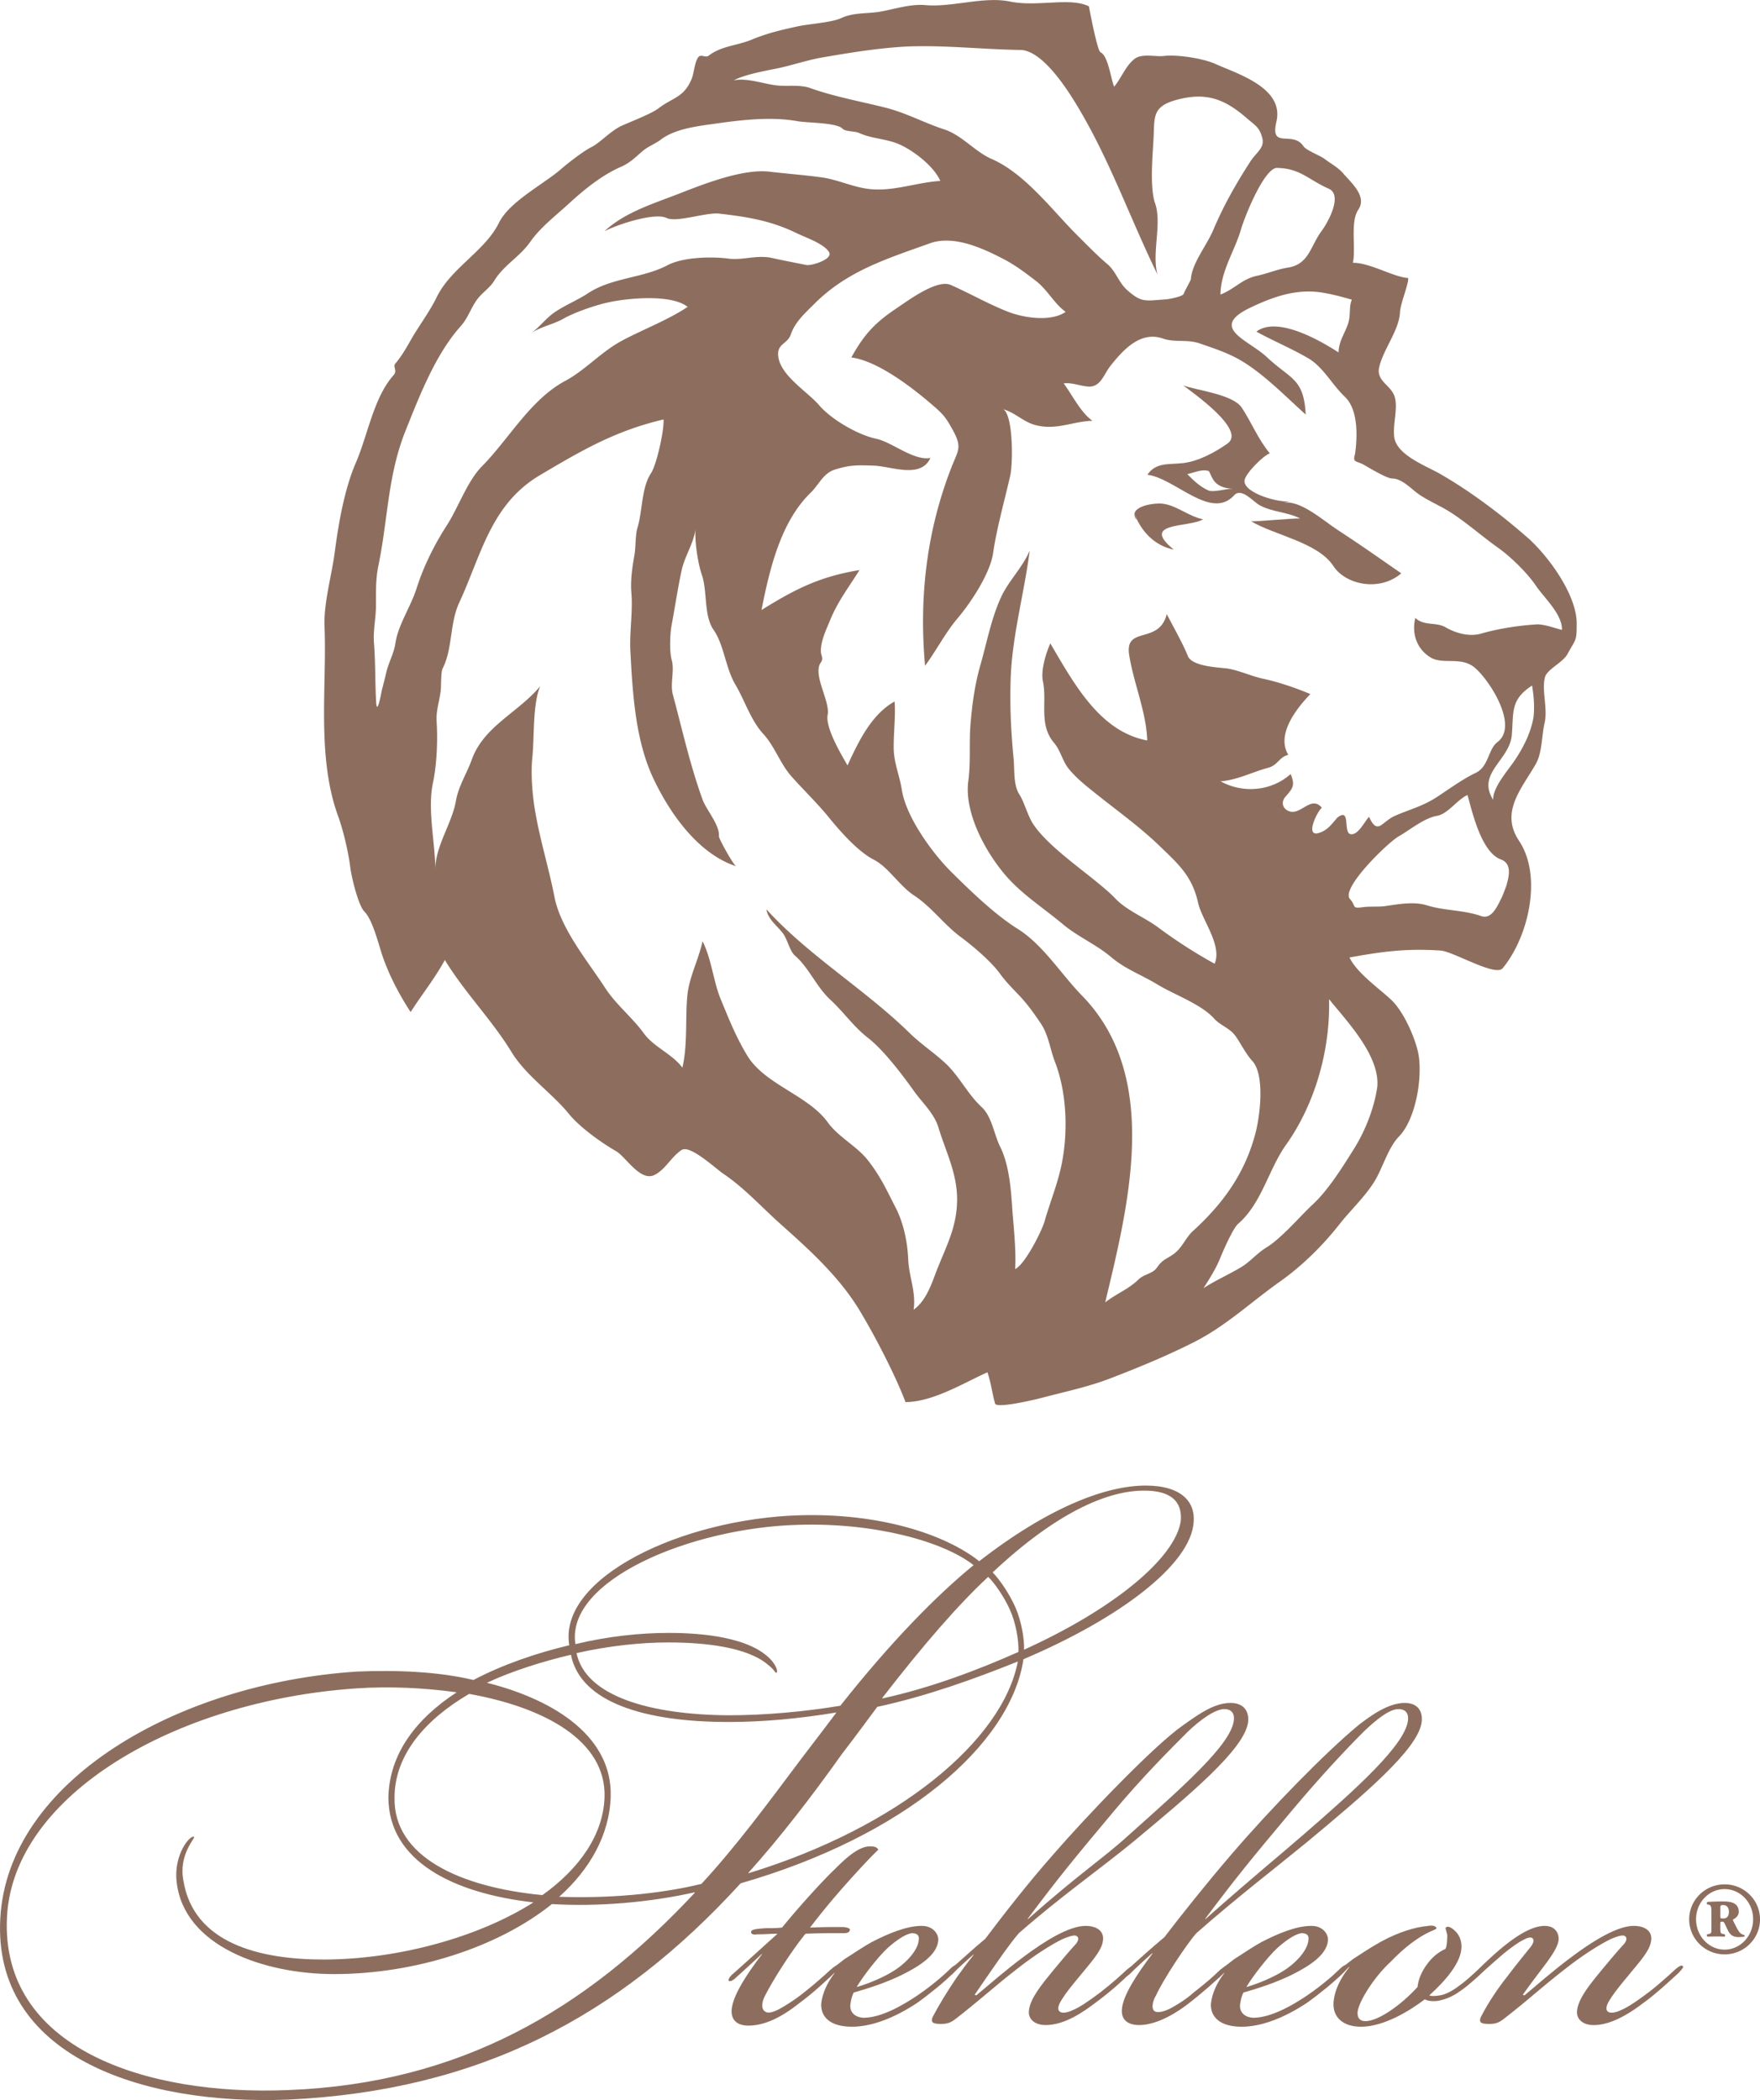 <svg viewBox="0 0 700 835" xmlns="http://www.w3.org/2000/svg" fill-rule="evenodd" clip-rule="evenodd" stroke-linejoin="round" stroke-miterlimit="1.414"><path d="M513.118 199.247c-3.515.916-18.385-2.952-18.155-8.087.12-2.658 7.435-10.047 10.081-10.894-4.785-5.83-7.137-12.075-11.159-18.181-3.477-5.288-17.814-6.852-23.268-8.829 3.208 2.497 25.275 17.704 17.593 23.098-4.998 3.503-11.41 6.992-17.52 7.755-5.672.711-10.866-.482-14.342 4.648 10.988 1.351 25.334 18.334 34.546 8.138 2.825-3.127 7.452 2.45 9.936 3.886 4.943 2.855 11.048 2.676 16.238 5.365-3.997-.03-15.458 1.129-19.455 1.137 9.493 5.582 26.596 8.407 32.74 17.81 4.887 7.47 18.368 10.256 26.97 2.872-8.406-5.863-16.812-11.751-25.41-17.337-5.535-3.6-15.199-12.318-21.76-10.61.984-.255 1.977-.515 2.965-.77-4.46 1.163 0 0 0 0zm-31.163-3.732c-3.907-1.291-6.932-4.125-9.744-7.01 2.705-.549 5.722-2.104 8.55-1.21 1.484 2.114 1.484 6.635 9.673 7.065-3.191-.166-7.175 1.585-10.158.597.546.183 1.112.434 1.679.558-3.907-1.291 0 0 0 0z" fill="#8d6e5e" fill-rule="nonzero"/><g transform="translate(-1765.278 -586.287) scale(4.261)"><clipPath id="a"><path d="M444.535 137.601h116.922v131.108H444.535z"/></clipPath><g clip-path="url(#a)" fill="#8d6e5e" fill-rule="nonzero"><path d="M520.11 185.34c.6 1.741 1.881 3.168 3.739 3.538-3.229-2.616 1.487-2.03 2.731-2.83-1.345-.258-2.539-1.361-3.874-1.463-.845-.064-3.24.299-2.32 1.554l-.276-.799c.6 1.741 0 0 0 0z"/><path d="M557.239 188.086c-2.588-2.303-5.543-4.553-8.525-6.269-1.265-.728-3.969-1.722-4.269-3.338-.222-1.205.44-2.986-.056-4.067-.424-.924-1.638-1.333-1.369-2.538.37-1.657 1.861-3.461 1.943-5.126.043-.869.83-2.676.764-3.214-1.343-.072-3.569-1.435-5.16-1.419.3-1.363-.267-3.824.501-4.946.86-1.254-.68-2.54-1.382-3.371-.492-.583-1.165-.919-1.759-1.374-.427-.326-1.713-.794-1.975-1.188-1-1.504-3.144.355-2.521-2.298.741-3.162-3.673-4.465-5.7-5.379-1.157-.522-3.559-.89-4.809-.744-.836.099-2.073-.279-2.78.31-.824.684-1.186 1.749-1.858 2.558-.315-.73-.55-2.876-1.279-3.217-.294-.139-1.01-3.902-1.074-4.279-1.752-.877-4.823.075-7.346-.446-2.486-.513-5.397.556-7.932.329-1.369-.122-2.828.364-4.173.604-1.236.222-2.503.056-3.69.615-.854.401-3.057.547-4.048.764-1.511.331-2.831.633-4.295 1.241-1.342.558-2.836.581-4.021 1.499-.282.219-.7-.175-.945.12-.354.43-.416 1.517-.631 2.036-.738 1.777-1.753 1.715-3.096 2.754-.65.503-2.715 1.291-3.469 1.641-1.014.471-1.992 1.583-2.818 1.988-.711.35-2.191 1.497-2.78 2.014-1.631 1.431-4.837 3.032-5.826 5.035-1.315 2.66-4.472 4.2-5.811 6.941-.685 1.401-1.653 2.654-2.425 4.011-.413.728-.879 1.535-1.426 2.171-.293.342.237.635-.19 1.113-1.843 2.069-2.41 5.631-3.505 8.15-1.07 2.464-1.627 5.713-1.974 8.365-.285 2.181-1.043 4.752-.952 6.932.23 5.546-.752 12.109 1.255 17.646.508 1.402.975 3.401 1.158 4.877.101.812.734 3.498 1.31 4.07.776.768 1.326 3.076 1.693 4.152.609 1.785 1.585 3.645 2.621 5.219 1.068-1.666 2.249-3.117 3.195-4.857 1.825 3.009 4.371 5.564 6.19 8.539 1.416 2.313 3.734 3.792 5.413 5.851 1.007 1.234 3.011 2.665 4.39 3.458.894.516 2.26 2.866 3.572 2.213 1.034-.514 1.569-1.703 2.538-2.331.785-.509 3.165 1.726 3.862 2.197 2.031 1.37 3.598 3.141 5.472 4.808 2.607 2.319 5.354 4.823 7.215 7.868 1.37 2.244 3.367 6.062 4.346 8.65 2.562 0 5.539-1.843 7.645-2.779.332.939.443 1.961.716 2.919.133.467 3.526-.316 4.394-.545 2.228-.587 4.307-1.015 6.354-1.804 2.621-1.009 5.293-2.105 7.842-3.396 2.976-1.508 5.31-3.741 7.996-5.636 2.059-1.456 3.987-3.351 5.535-5.322 1.067-1.36 2.52-2.706 3.376-4.171.702-1.201 1.232-3.058 2.197-4.041 1.639-1.673 2.278-5.841 1.762-7.98-.356-1.482-1.371-3.755-2.518-4.817-1.167-1.081-3.169-2.478-3.854-3.915 3.088-.564 5.382-.86 8.501-.645 1.186.082 5.116 2.467 5.793 1.65 2.4-2.891 3.741-8.582 1.528-11.891-1.79-2.675.233-4.85 1.555-7.149.618-1.071.552-2.662.832-3.849.313-1.335-.297-3.085.041-4.286.203-.72 1.678-1.369 2.092-2.14.775-1.438.868-1.134.862-2.886-.011-2.651-2.626-6.238-4.553-7.953.111.099.232.192.335.298-1.347-1.2 0 0 0 0zm-24.131-34.817c2.444-.093 3.181 1.034 5.203 1.933 1.357.604-.103 3.196-.674 3.96-1.033 1.382-1.152 3.092-3.134 3.401-.993.156-1.891.554-2.871.762-1.425.301-2.094 1.236-3.426 1.756.023-2.194 1.341-4.09 1.916-6.083.336-1.157 2.147-5.697 3.362-5.744-.105.005-.274-.024-.376.015.96-.037 0 0 0 0zm-34.336-11.328c3.639-.161 7.162.262 10.748.314 2.09.03 4.417 3.709 5.415 5.382 2.992 5.011 4.846 10.364 7.396 15.575-.576-2.045.489-4.857-.279-6.794-.43-1.59-.185-4.181-.094-5.853.109-2.051-.167-3.032 2.188-3.664 2.786-.746 4.51-.028 6.564 1.761.719.627 1.109.777 1.384 1.746.283.995-.51 1.34-1.128 2.301-1.341 2.087-2.461 4.056-3.435 6.353-.623 1.467-1.98 3.08-2.085 4.573-.009.133-.584 1.107-.675 1.382-.085.253-1.378.493-1.685.513-1.888.125-2.225.339-3.588-.866-.782-.691-1.042-1.745-1.847-2.425-.953-.806-1.872-1.762-2.764-2.645-2.357-2.336-4.901-5.803-8.05-7.172-1.526-.662-2.781-2.224-4.402-2.75-1.914-.619-3.56-1.554-5.588-2.057-2.289-.567-4.745-1.019-6.939-1.806-.867-.312-1.976-.166-2.873-.224-1.353-.089-2.926-.77-4.267-.492 1.065-.549 2.82-.863 4.02-1.107 1.413-.287 2.82-.782 4.217-1.024 2.623-.452 5.455-.919 8.2-1.041-.143.007-.289.008-.433.02 1.697-.076 0 0 0 0zm-49.344 61.62c-.147-1.997-.075-3.968-.233-5.959-.091-1.16.18-2.316.184-3.465.004-1.293-.035-2.498.232-3.783.894-4.313.853-8.368 2.525-12.553 1.3-3.252 2.793-7.125 5.152-9.77.698-.782.924-1.641 1.516-2.466.461-.644 1.217-1.112 1.614-1.769.889-1.468 2.36-2.204 3.368-3.64.949-1.353 2.424-2.481 3.626-3.585 1.409-1.293 3.069-2.642 4.831-3.407.857-.372 1.347-.892 2.051-1.494.449-.382 1.252-.72 1.628-1.012 1.382-1.079 3.553-1.3 5.307-1.549 2.415-.343 5.119-.641 7.541-.199.834.151 3.635.116 4.174.702.246.267 1.149.213 1.526.387 1.114.515 2.425.54 3.549.978 1.371.533 3.433 2.089 4.035 3.501-2.252.137-4.401 1.02-6.678.748-1.516-.181-2.908-.881-4.43-1.086-1.599-.217-3.217-.335-4.817-.525-2.472-.293-6.072 1.118-8.348 2.008-2.381.934-5.159 1.754-7.075 3.554 1.078-.584 4.653-1.79 5.793-1.245.963.46 3.671-.551 4.949-.402 2.642.307 4.809.656 7.21 1.828.778.379 2.522.963 3.012 1.756.413.667-1.649 1.302-2.117 1.208-1.058-.216-2.154-.419-3.2-.654-1.42-.315-2.724.234-4.085.056-1.602-.21-4.245-.138-5.685.624-2.305 1.217-5.159 1.125-7.437 2.627-.955.629-2.038 1.061-3.014 1.707-.914.604-1.526 1.521-2.422 2.114.933-.709 2.157-.889 3.172-1.466 1.065-.605 3.006-1.266 4.214-1.527 1.806-.389 5.851-.784 7.379.427-1.812 1.214-4.187 2.113-6.133 3.155-1.951 1.045-3.415 2.746-5.305 3.756-3.238 1.731-5.271 5.45-7.75 7.951-1.389 1.401-2.214 3.859-3.299 5.534-1.154 1.783-2.176 3.845-2.816 5.869-.526 1.664-1.733 3.432-1.976 5.119-.136.941-.62 1.754-.843 2.685a52.413 52.413 0 0 1-.415 1.651c-.024.09-.444 2.519-.541 1.186.009.122-.015.308.031.425-.057-.785 0 0 0 0zm59.336 46.697c-.114-1.802-.307-4.032-1.124-5.668-.571-1.145-.764-2.807-1.728-3.698-1.323-1.224-2.098-2.913-3.426-4.131-1.064-.978-2.246-1.749-3.276-2.757-4.194-4.105-9.45-7.231-13.384-11.56.155.966 1.018 1.533 1.561 2.267.403.547.619 1.639 1.104 2.057 1.321 1.138 1.975 2.89 3.312 4.121 1.223 1.129 2.154 2.501 3.479 3.531 1.484 1.154 3.189 3.4 4.325 4.997.763 1.073 1.873 2.055 2.278 3.391.664 2.194 1.691 4.156 1.737 6.527.048 2.543-.913 4.346-1.807 6.57-.52 1.298-.991 2.992-2.247 3.899.242-1.64-.438-3.082-.505-4.684-.066-1.601-.429-3.398-1.173-4.836-.849-1.642-1.362-2.84-2.564-4.39-1.057-1.362-2.773-2.188-3.767-3.566-1.837-2.547-5.886-3.528-7.524-6.241-1.06-1.756-1.685-3.349-2.466-5.235-.705-1.707-.849-3.724-1.703-5.433-.395 1.812-1.271 3.345-1.431 5.177-.186 2.12.044 4.541-.455 6.621-.931-1.272-2.66-1.913-3.596-3.201-1.081-1.486-2.592-2.679-3.591-4.212-1.628-2.501-4.168-5.538-4.747-8.502-.554-2.846-1.399-5.44-1.858-8.324-.221-1.389-.362-3.282-.211-4.712.199-1.891.015-4.936.733-6.642-2.01 2.431-5.268 3.738-6.377 6.829-.478 1.332-1.25 2.478-1.493 3.887-.357 2.073-1.927 4.222-1.914 6.349-.033-2.525-.748-5.58-.225-8.051.363-1.724.454-3.95.342-5.725-.067-1.065.302-1.978.395-3.02.03-.332 0-1.596.165-1.921.948-1.858.647-4.188 1.546-6.134 2.067-4.468 2.949-9.18 7.52-11.894 3.918-2.325 7.064-4.158 11.555-5.21.072.958-.644 4.232-1.173 5.022-.894 1.333-.786 3.546-1.265 5.096-.201.653-.151 1.827-.279 2.535-.194 1.08-.385 2.394-.288 3.494.156 1.775-.189 3.699-.09 5.508.212 3.912.456 8.255 2.143 11.841 1.497 3.177 4.132 7.016 7.723 8.193-.282-.17-1.622-2.578-1.603-2.802.09-1.044-1.171-2.44-1.529-3.426-1.173-3.243-1.888-6.509-2.767-9.778-.278-1.03.178-2.244-.114-3.257-.213-.745-.157-2.415-.01-3.203.366-1.971.59-3.548.952-5.193.286-1.301 1.213-2.657 1.303-3.976-.139 1.16.194 3.353.574 4.453.524 1.519.167 3.793 1.092 5.125.989 1.424 1.116 3.561 2.032 5.103.885 1.489 1.436 3.338 2.617 4.618 1.055 1.145 1.575 2.773 2.609 3.939 1.17 1.319 2.437 2.525 3.538 3.883 1.025 1.264 2.703 3.16 4.142 3.893 1.391.706 2.389 2.438 3.785 3.354 1.632 1.071 2.77 2.703 4.338 3.863 1.116.825 2.83 2.273 3.658 3.412.701.962 1.443 1.636 2.062 2.324.67.745 1.234 1.549 1.785 2.374.71 1.065.85 2.396 1.307 3.57 1.099 2.838 1.226 6.499.626 9.487-.377 1.875-1.078 3.537-1.602 5.371-.265.92-1.828 4.021-2.745 4.456.106-1.992-.187-4.245-.311-6.206.011.149.032.302.03.451-.107-1.694 0 0 0 0zm34.118-11.528c-.234 2.017-1.102 4.285-2.183 6.014-1.053 1.684-2.412 3.88-3.873 5.232-1.152 1.066-2.913 3.153-4.313 4.011-.926.567-1.52 1.332-2.37 1.844-1.152.693-2.391 1.227-3.518 1.962.536-.837 1.145-1.798 1.516-2.709.271-.667 1.22-2.865 1.717-3.295 2.208-1.915 2.841-5.091 4.476-7.383 2.703-3.794 4.134-8.852 4.009-13.577 1.686 2.09 4.833 5.35 4.493 8.294.016-.127.044-.263.046-.393-.129 1.119 0 0 0 0zm11.627-17.485c-.417.8-.938 2.19-1.978 1.826-1.637-.576-3.394-.485-5.037-.995-1.219-.378-2.608-.122-3.853.059-.707.103-1.431.012-2.146.109-1.099.149-.591-.102-1.197-.757-.905-.976 3.537-5.279 4.547-5.853 1.099-.626 2.368-1.706 3.58-1.915 1.031-.179 1.92-1.558 2.842-1.938.451 1.615 1.293 5.34 3.111 6.006 1.08.396.756 1.633.498 2.498-.029.099-.652 1.679-.367.96-.289.553 0 0 0 0zm2.967-17.062c-.195 1.594-.93 3.058-1.814 4.377-.612.915-2.049 2.512-2.001 3.661-1.576-2.473 1.551-3.687 1.743-6.058.172-2.15-.134-3.286 1.888-4.599.188 1.138.248 2.096.107 3.243l.077-.624c-.195 1.599 0 0 0 0zm.586-8.339c-1.71.064-3.854.388-5.499.866-1.114.324-2.363-.016-3.342-.583-.872-.505-2.06-.11-2.822-.876-.367 1.442.129 2.917 1.43 3.695 1.143.684 2.774-.097 4.039.891 1.358 1.062 4.236 5.461 2.196 6.999-.887.67-.805 2.297-2.041 2.88-1.141.538-2.52 1.528-3.557 2.213-1.371.902-2.537 1.164-3.959 1.786-1.276.558-1.61 1.869-2.432.1-.408.404-1.001 1.729-1.717 1.615-.734-.117.049-2.545-1.231-1.55-.522.583-.907 1.192-1.743 1.44-1.328.393-.132-2.037.287-2.357-1.009-1.196-1.95.727-3.05.328-.621-.225-.785-.848-.357-1.342.674-.776.951-1.058.49-2.125-1.797 1.601-4.441 1.827-6.533.676 1.581-.128 2.948-.864 4.452-1.268.898-.242 1.008-.995 1.865-1.205-1.15-1.897.764-4.324 2.059-5.668-1.343-.57-2.974-1.126-4.401-1.43-1.124-.239-2.431-.859-3.505-.976-.833-.09-3.171-.199-3.539-1.168-.373-.985-1.454-2.908-1.959-3.89-.708 2.883-3.939 1.05-3.508 3.801.418 2.663 1.586 5.262 1.69 7.99-4.448-.818-6.854-5.341-9.052-9.06-.348.791-.922 2.471-.685 3.568.4 1.868-.413 4.021 1.037 5.719.63.739.785 1.734 1.416 2.478.727.859 1.466 1.444 2.325 2.133 2.042 1.64 4.25 3.205 6.14 5.037 1.705 1.654 3.002 2.746 3.566 5.284.357 1.597 2.269 3.958 1.54 5.678a46.577 46.577 0 0 1-5.276-3.394c-1.285-.952-2.899-1.556-3.977-2.679-1.883-1.964-6.096-4.54-7.702-6.989-.472-.715-.832-2.066-1.271-2.739-.572-.871-.438-2.312-.533-3.291-.247-2.578-.364-4.871-.28-7.463.129-4.023 1.256-7.928 1.779-12.003-.7 1.648-1.987 2.823-2.704 4.415-.918 2.039-1.3 4.186-1.912 6.318-.505 1.765-.752 3.578-.907 5.42-.153 1.819.031 3.574-.209 5.357-.427 3.135 1.886 7.168 3.956 9.324 1.456 1.514 3.26 2.686 4.866 4.031 1.42 1.187 3.101 1.884 4.486 3.055 1.365 1.157 2.801 1.635 4.342 2.571 1.599.969 4.067 1.824 5.288 3.176.625.692 1.476.862 2.056 1.713.515.754.903 1.572 1.518 2.254 1.194 1.321.709 5.125.305 6.682-.965 3.742-3.003 6.59-5.84 9.171-.668.609-.99 1.51-1.707 2.075-.737.58-1.083.502-1.669 1.357-.389.567-1.206.597-1.715 1.099-.929.916-2.098 1.336-3.108 2.14 2.153-9.028 5.249-21.033-2.169-28.63-1.961-2.007-3.611-4.727-6.003-6.227-2.145-1.346-4.339-3.481-6.123-5.238-1.827-1.8-4.292-5.182-4.691-7.751-.205-1.317-.733-2.465-.754-3.827-.023-1.476.186-2.974.081-4.4-2.179 1.207-3.412 3.823-4.395 5.966-.57-.999-2.092-3.517-1.852-4.744.241-1.236-1.434-3.751-.641-4.856.299-.415-.01-.652.003-1.127.029-.986.503-1.936.868-2.829.731-1.779 1.732-3.051 2.737-4.67-3.679.595-6.012 1.774-9.144 3.727.759-3.829 1.794-8.247 4.608-10.966.731-.708 1.163-1.795 2.209-2.128 1.422-.453 2.093-.43 3.66-.38 1.629.053 4.383 1.261 5.293-.717-1.577.284-3.575-1.477-5.06-1.791-1.721-.364-4.186-1.797-5.339-3.138-1.09-1.269-3.638-2.774-3.813-4.598-.11-1.151.863-1.093 1.171-1.983.413-1.193 1.309-1.973 2.195-2.861 3.081-3.084 6.752-4.208 10.817-5.664 2.205-.791 4.953.483 6.893 1.497 1.078.563 1.993 1.262 2.955 1.997 1.102.84 1.721 2.13 2.803 2.913-1.423.966-3.981.544-5.441-.036-1.863-.742-3.514-1.703-5.297-2.482-1.281-.56-4.011 1.488-5.034 2.172-2.027 1.355-3.035 2.433-4.235 4.597 2.575.33 5.977 3.035 7.861 4.688.833.733 1.041 1.076 1.551 1.98.971 1.718.571 1.957-.044 3.528-2.349 5.995-3.058 12.21-2.486 18.573 1.05-1.418 1.895-3.084 3.035-4.428 1.242-1.466 3.039-4.179 3.317-6.088.345-2.372 1.076-4.913 1.606-7.26.238-1.055.295-5.508-.639-6.154 1.037.285 1.849 1.156 2.919 1.452 1.994.552 3.482-.327 5.387-.382-1.106-.778-1.882-2.413-2.689-3.488.752-.11 1.551.247 2.299.295 1.161.077 1.453-1.164 2.083-1.95 1.094-1.369 2.743-3.283 4.883-2.531 1.115.392 2.263.046 3.437.456 1.601.559 2.927.968 4.369 1.918 1.986 1.311 3.757 3.133 5.522 4.717-.173-3.403-1.388-3.258-3.631-5.364-1.715-1.609-5.5-2.732-1.499-4.628 2.073-.983 4.26-1.78 6.68-1.386.935.152 1.849.399 2.759.659-.229.512-.157 1.134-.229 1.676-.15 1.161-.973 1.941-1.016 3.245-1.727-1.116-5.71-3.413-7.669-1.94 1.613.891 3.245 1.55 4.854 2.495 1.384.811 2.18 2.416 3.414 3.595 1.267 1.21 1.163 3.759.944 5.326-.259.843.131.619.834 1.019.456.259 2.136 1.274 2.627 1.273.904-.004 1.758.946 2.427 1.423.899.642 2.019 1.094 2.962 1.692 1.57.997 2.963 2.255 4.474 3.326 1.238.878 2.775 2.398 3.58 3.591.732 1.088 2.46 2.638 2.409 4.091-.824-.197-1.609-.54-2.464-.508.147-.005.299-.025.445-.016-1.115.041 0 0 0 0z"/></g></g><path d="M454.942 592.67c-14.479 0-34.751 8.688-60.141 32.519 2.45 2.454 6.459 8.019 9.13 14.035 2.455 5.79 3.567 12.919 3.345 16.702 35.416-16.033 60.141-36.306 62.365-51.227.222-3.566.222-12.028-14.478-12.028h-.221zm-104.019 82.64c19.378-4.236 38.083-11.36 54.125-18.492.221-4.674-1.116-11.803-3.34-16.702-2.233-5.126-6.464-11.138-8.688-13.145-12.029 11.142-26.06 27.401-42.097 48.113v.226zm-53.234 69.493c59.693-18.262 101.121-52.791 107.133-84.197-17.15 6.906-36.302 13.813-55.906 18.04-3.34 4.457-8.687 11.81-14.035 18.713-12.024 16.932-24.942 33.635-37.192 47.222v.222zm-31.632-95.557c12.697 0 32.744 1.56 40.984 11.138 1.781 2.228 2.45 4.231 1.781 4.678-.443.443-.443-.89-3.34-3.119-8.24-7.128-25.39-8.909-39.647-8.909-10.911 0-23.613 1.338-36.527 4.235 3.562 17.15 29.178 24.5 60.362 24.726 14.257 0 29.621-1.342 44.547-3.788 20.268-25.616 38.308-43.882 53.008-55.91-12.25-9.578-39.642-16.928-69.493-16.038-42.987 1.112-92.881 22.05-88.872 47.444 12.919-3.119 25.838-4.457 36.975-4.457h.222zm23.613 35.416c-32.748 0-58.807-7.571-62.59-26.728-11.36 2.672-23.388 6.46-33.414 11.134 28.288 7.132 49.898 22.28 49.225 45.223-.443 15.143-8.24 28.952-20.49 39.869 18.71.664 39.203-.891 56.575-5.126 13.809-14.921 26.284-31.85 39.65-49.668 4.896-6.464 9.574-12.476 14.031-18.488-14.7 2.446-29.182 3.784-42.765 3.784h-.222zm-103.132-11.138c-17.15 10.026-29.621 24.057-29.621 41.206-.447 23.614 26.28 35.642 58.803 38.76 14.7-10.468 24.278-24.056 24.721-38.981.67-22.497-24.052-35.637-53.677-40.985h-.226zm89.766 78.855c-17.818 4.005-38.313 5.786-56.8 4.678-21.607 17.371-54.794 27.84-86.643 27.84-28.066 0-59.698-11.138-62.591-36.528-1.338-10.92 5.347-18.935 6.907-18.044.668.447-6.238 6.902-4.236 17.37 4.01 24.948 30.294 31.411 55.689 31.411 29.178 0 61.474-8.687 83.528-22.722-31.632-3.562-57.69-16.26-57.69-41.875.442-17.371 11.133-31.185 27.17-41.654-12.919-1.78-26.728-2.445-39.868-1.555C69.6 676.2 5.229 713.84 2.78 762.173c-2.672 52.122 55.019 71.274 112.036 68.829 68.16-2.672 118.054-31.85 161.488-78.403v-.221zm179.528-161.714c13.14 0 19.604 5.795 18.93 14.478-1.111 16.932-29.399 38.313-67.707 54.572-5.126 34.078-47.448 70.388-112.49 89.097-48.777 53.456-104.46 82.417-179.749 85.979C55.57 837.235-2.79 816.97.108 762.842c2.897-54.572 70.162-93.55 141.884-98.228 15.816-.665 32.296 0 46.331 3.345 11.36-6.017 24.943-10.69 38.087-13.814-4.456-26.953 44.994-50.337 91.769-51.674 31.402-.891 57.47 7.354 71.279 18.265 27.84-21.606 50.558-30.072 66.148-30.072h.226z" fill="#8d6e5e" fill-rule="nonzero"/><path d="M303.01 776.877a1000.06 1000.06 0 0 1-10.468 9.578c-.89.89-2.228 1.555-2.672 1.112-.447-.447.67-2.002 1.56-2.671 6.012-5.347 13.587-12.254 17.818-16.042-2.897 0-4.452.226-8.018.226-1.56.226-2.672 0-2.45-1.117.221-.89 2.45-1.107 6.016-1.329 2.671 0 3.784 0 6.238-.226 6.902-8.462 15.811-18.266 20.933-23.166 4.01-4.009 9.357-9.13 14.035-9.13 2.45 0 2.893.664 3.34 1.333-2.675 2.454-8.462 8.688-13.591 14.478-5.122 5.79-9.127 10.695-13.584 16.485 5.122-.226 9.131-.226 12.693-.226 1.564 0 3.566.452 3.123 1.343-.447 1.329-2.232 1.107-4.014 1.107-4.895 0-8.461 0-13.583.222-4.457 5.352-12.028 16.71-16.037 24.504-1.338 2.45-1.786 5.347 0 6.463 1.337.89 3.562 0 5.343-.89 2.45-1.342 6.463-3.788 10.025-6.685 4.01-3.12 8.24-6.907 10.69-9.135 1.113-.891 2.229-2.003 2.898-1.334.664.443-1.117 2.224-1.785 2.897-2.672 2.672-8.462 8.015-13.367 11.581-4.23 3.34-12.023 9.13-20.485 9.13-5.126 0-6.907-2.892-6.681-6.233.443-5.573 5.564-13.587 12.024-22.053v-.222z" fill="#8d6e5e" fill-rule="nonzero"/><path d="M340.872 790.017c4.452-1.333 10.686-3.788 15.369-6.906 5.568-3.788 8.909-8.462 9.13-11.581.444-2.007-.668-2.898-2.671-2.898-2.007.222-5.347 2.007-9.8 6.017-3.566 3.344-9.357 10.69-12.028 15.142v.226zm25.837-24.278c4.453 0 6.681 3.34 6.46 5.79-.448 5.795-7.576 10.248-14.257 13.588-6.68 3.345-14.7 5.79-19.378 7.129-.89 1.78-1.116 3.34-1.334 4.9-.225 3.114 1.999 4.9 5.122 5.121 4.9 0 11.36-2.224 20.268-8.019 5.122-3.34 10.912-8.019 14.253-11.359.89-.89 2.228-2.003 2.897-1.334.669.665-1.116 2.446-1.78 3.12-3.12 3.118-8.463 7.57-14.036 11.58-9.352 6.238-18.487 9.578-26.059 9.578-8.24 0-12.475-3.566-12.25-9.135.444-4.23 2.45-8.462 5.348-12.25h-.226c-.665.67-1.112 1.117-1.781 1.781-1.116.89-2.45 1.781-2.897 1.338-.444-.669.673-1.78 1.563-2.671 2.224-2.229 5.122-4.231 7.346-6.012 2.232-1.342 6.685-4.457 10.694-6.685 6.46-3.345 13.81-6.46 19.822-6.46h.225z" fill="#8d6e5e" fill-rule="nonzero"/><path d="M408.797 763.068c21.16-18.714 29.847-24.057 39.868-33.192 21.385-19.152 41.21-36.306 42.101-46.106.222-2.893-1.333-4.235-3.783-4.235-3.788 0-9.804 4.457-14.483 8.914-7.35 7.35-18.044 18.044-29.62 31.853-16.264 19.378-22.055 26.502-34.083 42.54v.226zm-20.49 30.29c5.343-4.457 11.36-9.8 19.152-15.59 7.802-5.79 17.593-12.029 24.283-12.029 4.674 0 7.567 2.224 6.902 6.012-.447 4.01-5.343 9.135-8.91 13.588-3.561 4.235-6.015 7.35-7.35 9.578-1.78 2.672-1.78 4.235-.894 4.904 1.117.89 3.562.222 5.347-.669 2.676-1.116 6.238-3.566 10.695-6.906 4.896-3.784 8.019-6.681 10.686-9.135.9-.665 2.454-2.003 2.897-1.334.674.669-1.107 2.224-1.776 2.897-2.672 2.672-7.798 7.35-13.592 11.581-4.674 3.566-12.25 8.91-19.821 8.91-4.453 0-7.129-2.446-6.686-5.795.448-4.9 5.574-10.908 9.361-15.59 3.34-4.006 6.451-7.793 9.353-10.912.89-1.117 1.338-2.45.226-3.124-1.121-.664-4.24.674-5.795 1.343-4.014 2.002-10.247 5.79-17.376 11.359-9.8 7.571-15.142 12.697-24.942 20.273-2.007 1.555-3.34 1.998-5.795 1.998-3.114 0-4.674-.443-2.893-3.566 2.224-4.227 5.347-9.353 9.131-14.922 1.781-2.45 4.01-5.564 6.685-8.905v-.225c-3.345 2.893-6.685 6.012-8.466 7.797-1.338 1.112-2.003 1.333-2.45.669-.443-.448.447-1.338 1.56-2.454 4.23-3.562 8.909-8.015 14.03-12.25 7.576-10.022 16.928-22.05 26.945-33.413 12.928-14.921 40.103-43.43 51.684-51.45 6.233-4.456 12.471-8.908 18.935-8.908 5.786 0 7.571 4.013 6.902 8.018-1.781 10.69-23.166 28.51-45.663 47.223-13.583 11.133-28.96 21.828-45.437 36.301-3.788 4.236-12.25 16.707-17.597 24.504l.67.222z" fill="#8d6e5e" fill-rule="nonzero"/><path d="M479.39 763.068c21.163-18.714 28.291-24.278 38.534-33.192 21.611-18.709 41.21-36.306 42.101-46.106.222-2.893-1.333-4.235-3.788-4.235-3.783 0-9.13 4.457-13.809 8.914-7.35 7.35-17.375 18.044-28.956 31.853-16.26 19.378-22.05 26.502-34.082 42.54v.226zm-21.163 13.583c-3.34 2.898-6.903 6.238-8.901 8.245-1.342 1.112-2.007 1.333-2.454.669-.443-.448.447-1.338 1.563-2.454 4.231-3.788 9.349-8.462 14.696-12.915 6.46-8.466 16.932-21.61 26.51-32.748 16.034-18.705 37.644-40.759 50.559-51.45 5.125-4.004 12.028-8.908 18.492-8.908 5.786 0 7.345 4.013 6.676 8.018-1.78 10.69-22.94 28.51-45.437 47.223-13.587 11.133-27.618 21.828-44.103 36.301-3.784 4.236-13.362 18.714-16.033 24.726-.89 1.338-2.233 4.9-.674 6.237 1.564 1.117 4.905-.225 6.907-1.337 2.003-1.112 5.79-3.34 8.688-6.012 3.783-2.893 8.24-6.681 10.69-9.135 1.112-.665 2.229-2.003 2.897-1.334.665.443-1.116 2.224-1.785 2.897-2.671 2.672-8.462 7.793-13.362 11.581-4.452 3.566-12.697 8.91-20.047 8.91-4.456 0-7.132-2.007-6.91-6.013.23-5.573 6.016-14.256 12.25-22.5h-.222z" fill="#8d6e5e" fill-rule="nonzero"/><path d="M495.866 790.017c4.457-1.333 10.69-3.788 15.373-6.906 5.57-3.788 8.91-8.462 9.127-11.581.447-2.007-.665-2.898-2.667-2.898-2.007.222-5.348 2.007-9.8 6.017-3.566 3.344-9.361 10.69-12.033 15.142v.226zm25.842-24.278c4.452 0 6.68 3.34 6.46 5.79-.448 5.795-7.576 10.248-14.257 13.588-6.685 3.345-14.7 5.79-19.378 7.129-.89 1.78-1.117 3.34-1.334 4.9-.226 3.114 1.998 4.9 5.122 5.121 4.895 0 11.359-2.224 20.268-8.019 5.122-3.34 10.912-8.019 14.252-11.359.89-.89 2.229-2.003 2.898-1.334.669.665-1.117 2.446-1.781 3.12-3.12 3.118-8.462 7.57-14.035 11.58-9.353 6.238-18.488 9.578-26.06 9.578-8.24 0-12.475-3.566-12.249-9.135.443-4.23 2.45-8.462 5.347-12.25h-.225c-.665.67-1.113 1.117-1.782 1.781-1.116.89-2.45 1.781-2.897 1.338-.443-.669.67-1.78 1.56-2.671 2.228-2.229 5.125-4.231 7.35-6.012 2.232-1.342 6.68-4.457 10.694-6.685 6.455-3.345 13.81-6.46 19.821-6.46h.226z" fill="#8d6e5e" fill-rule="nonzero"/><path d="M536.625 781.998c-1.56 1.56-2.897 2.898-4.457 4.231-1.116.89-2.45 1.781-2.897 1.338-.443-.669.673-1.78 1.564-2.671 2.224-2.229 5.121-4.231 7.345-6.012 2.45-1.56 6.685-4.457 11.138-6.907 6.907-3.788 13.587-5.795 18.709-6.238 1.116-.221 2.897-.221 3.34.895 0 .439-1.555.89-2.445 1.33-5.348 2.454-10.695 6.685-16.042 12.25-6.238 5.794-12.25 15.15-12.915 19.607-.225 2.224.665 3.784 3.12 3.784 4.9 0 13.809-6.016 20.711-13.588.226-2.224 1.116-5.569 4.01-9.352 2.45-3.34 5.568-5.126 7.128-5.795.669-1.56.669-4.452.669-5.564-.448-2.233-1.112-2.898-.222-3.124.669-.443 2.224.452 3.115 1.343 2.006 1.78 3.119 4.452 2.675 7.793-.669 5.347-5.79 11.802-12.697 18.04.89.447 2.893.221 4.236 0 1.555-.222 4.452-1.334 7.57-3.784 2.898-2.007 5.57-4.678 7.794-6.463.89-.891 2.233-2.003 2.676-1.334.664.443-.443 1.56-1.786 2.897-2.002 2.003-4.895 4.679-7.793 6.681-3.566 2.672-6.463 3.562-8.461 4.01-1.564.443-4.683.443-6.017-.448-5.794 4.453-16.259 10.916-25.39 10.916-6.91 0-11.359-3.566-10.916-9.8.448-5.125 3.115-10.025 6.238-13.813v-.222z" fill="#8d6e5e" fill-rule="nonzero"/><path d="M633.724 805.164c-4.231 0-6.903-2.445-6.46-5.794.448-4.9 5.57-10.908 9.357-15.59 3.34-4.006 6.46-7.793 9.357-10.912.89-1.117 1.334-2.45.221-3.124-1.112-.664-4.23.674-5.794 1.343-4.005 2.002-10.243 5.79-17.371 11.359-9.8 7.571-15.147 12.697-24.947 20.273-2.003 1.555-3.34 1.998-5.79 1.998-3.12 0-4.679-.443-2.894-3.566 2.224-4.227 5.565-9.574 9.796-14.922 3.566-4.674 5.347-6.906 9.135-11.58 1.334-1.56 2.007-3.12 1.334-3.788-.444-.89-2.225-.443-3.34.226-2.45 1.112-6.013 3.783-8.689 6.012-3.34 2.893-6.902 6.012-10.243 9.13-1.116.89-2.228 1.781-2.897 1.338-.443-.447.669-2.002 1.56-2.671 3.118-3.12 8.687-8.466 12.697-11.585 5.347-4.231 10.912-7.572 15.59-7.572 4.23 0 5.569 2.893 5.569 5.122 0 2.676-2.446 6.238-4.679 9.352-3.34 4.461-7.128 9.361-9.578 12.923l.67.222c5.346-4.457 11.358-9.8 19.156-15.59 7.793-5.79 17.597-12.029 24.282-12.029 4.674 0 7.571 2.224 6.902 6.012-.447 4.01-5.347 9.135-8.91 13.588-3.565 4.235-6.011 7.35-7.353 9.578-1.781 2.672-1.781 4.235-.89 4.904 1.116.89 3.566.222 5.347-.669 2.671-1.116 6.237-3.566 10.694-6.906 3.562-2.672 8.24-6.907 10.916-9.357 1.108-.89 2.224-1.781 2.89-1.112.45.443-1.335 2.224-2 2.897-2.675 2.446-8.913 8.24-13.591 11.581-4.678 3.566-12.471 8.91-19.821 8.91h-.226zm50.503-43.234c0 .81.08.844 1.287.844 1.653 0 2.134-1.41 2.134-2.693 0-1.568-.886-2.62-2.211-2.62-1.13 0-1.21.204-1.21.967v3.502zm-3.54-2.092c0-1.725-.24-2.454-1.25-2.573l-.4-.043c-.243-.2-.243-.84.043-1.01a98.013 98.013 0 0 1 6.434-.196c2.859 0 6.037.563 6.037 4.142 0 1.491-1.206 2.497-2.092 2.94-.32.166-.243.366 0 .848 1.168 2.373 2.05 4.184 2.936 4.827.447.324 1.01.567 1.33.567.204.119.204.558 0 .639-.32.08-.968.204-2.216.204-2.007 0-3.256-.686-4.18-2.496-.486-.887-.93-1.969-1.453-3.017-.2-.405-.52-.61-.882-.61-.686 0-.767.086-.767.61v1.687c0 2.173 0 2.416 1.372 2.655l.32.042c.28.2.242.886-.043.967-1.12-.042-2.007-.08-3.379-.08-1.248 0-2.335.038-3.34.08-.363-.123-.363-.81-.12-.967l.4-.042c1.25-.239 1.25-.397 1.25-2.655v-6.519zm5.231-8.734c-6.195 0-11.346 5.279-11.346 11.994 0 6.723 5.151 12.075 11.346 12.075 6.196 0 11.347-5.352 11.347-12.075 0-6.715-5.151-11.994-11.347-11.994zm-14.086 12.032c0-7.682 6.319-13.92 14.086-13.92 7.768 0 14.087 6.238 14.087 13.92 0 7.69-6.32 13.928-14.087 13.928-7.767 0-14.086-6.237-14.086-13.928z" fill="#8d6e5e" fill-rule="nonzero"/></svg>

